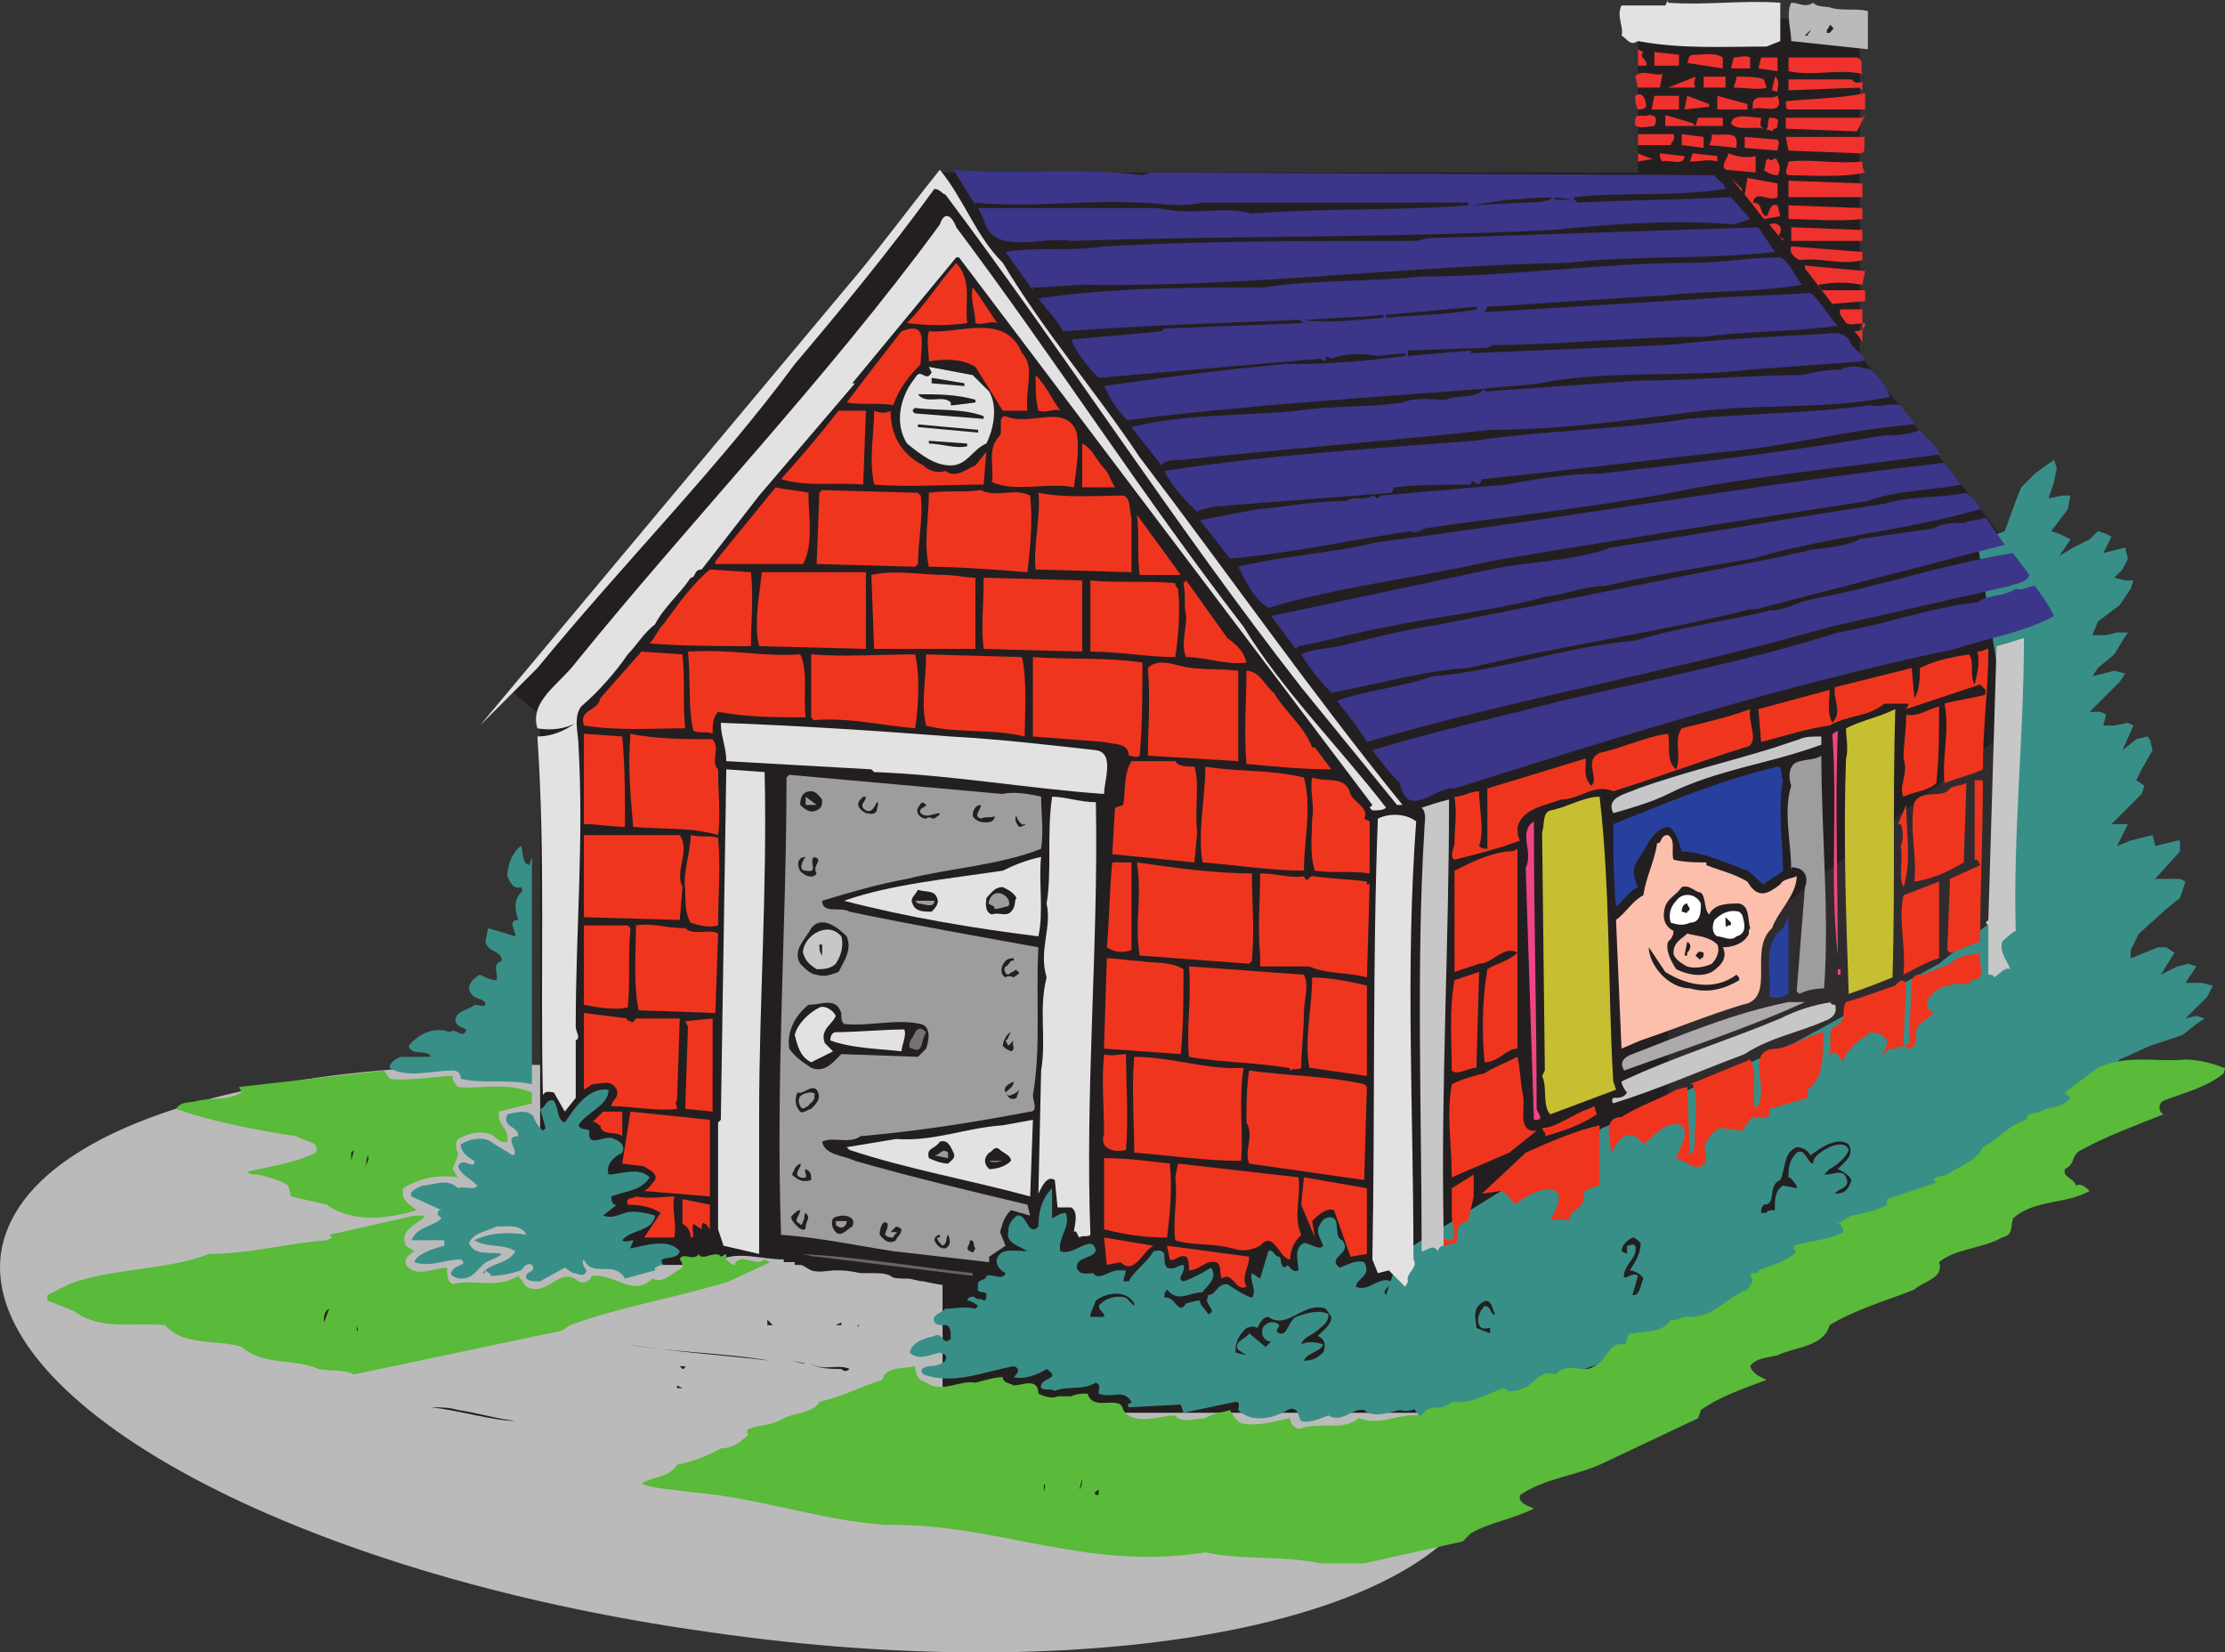 <svg xmlns="http://www.w3.org/2000/svg" width="609.561" height="452.644"><rect width="100%" height="100%" fill="#333333" stroke="none"/><path fill="#bbbaba" fill-rule="evenodd" d="M193.727 447c112.5 16.5 208.5-4.5 214.5-45.75S327.977 313.5 215.477 297c-113.25-15.75-209.25 4.5-215.25 46.5-5.25 41.25 81 87.75 193.5 103.5"/><path fill="#231f20" fill-rule="evenodd" d="M150.977 283.5c0 8.25 0 21.75 1.5 24.75 0 .75.75 3 1.5 4.5.75.75.75 1.5.75 2.25l6.75 5.25c.75.75.75 1.5 1.5 1.5v.75l4.5 2.25c.75.75 1.5 1.5 2.25 1.5v10.5h-1.5v9.75h20.25c1.5-.75 2.25-.75 5.25-.75 1.5 0 2.25 0 3.75-.75 5.25-2.25 11.25 0 17.25 0v.75h3v.75h1.5c.75 0 1.5.75 3 1.5 2.25.75 4.5 0 6.75 0s3 0 6.75.75h2.25c3 0 4.5 0 6 .75.75.75 2.25.75 4.5.75 1.5 0 3 .75 4.5.75 9.75 2.25 24 3 34.5 1.5 16.5-3 21-25.5 11.25-63.75-3-13.5-9-17.25-24.75-17.25-21 0-42-1.5-63 0-11.25.75-24-1.5-34.5 3-1.5.75-4.5 0-6 .75-2.25 0-3.75 1.5-5.25 3-1.5.75-2.25.75-4.5 2.25-1.5.75-4.5 2.25-6 2.25-3 0-4.5.75-4.5 2.25l.75-1.5"/><path fill="#302c2d" fill-rule="evenodd" d="M378.227 191.25h183.75v132h-183.75v-132"/><path fill="#231f20" fill-rule="evenodd" d="M147.977 195h255.75v142.5h-255.75V195"/><path fill="#231f20" fill-rule="evenodd" d="m257.477 48 167.25 140.25-117.75 141L139.727 189l117.75-141"/><path fill="#231f20" fill-rule="evenodd" d="M258.227 47.25h198.75V387h-198.75V47.25"/><path fill="#231f20" fill-rule="evenodd" d="M346.727 150.75 473.477 51l101.25 129.75-126.75 99-101.25-129"/><path fill="#231f20" fill-rule="evenodd" d="M448.727 5.25h60.75V126h-60.75V5.25"/><path fill="#388f88" fill-rule="evenodd" d="m552.977 294.75-2.25-46.5 30.75-7.5h15.75l1.5.75-1.5 4.5-3.75 3-7.5 6.75-2.25 4.5v2.25l7.5-3h2.25l2.25 1.5-3.75 6 4.5-2.25 3-.75 2.25.75-3 4.5h4.5l3 .75-1.5 3-6 6 3-.75 2.25.75-2.25 1.5-3.75 3-9 3-8.25 3.75-20.25 19.5-43.5 29.25-69.75 31.5-57 19.5-15-21.75 8.25-24.75 55.5-34.5 52.5-23.25 39.75-21.75 19.5-15.75 2.25 46.5"/><path fill="#388f88" fill-rule="evenodd" d="m549.977 207 11.25-28.5 12-4.5h3.75l3-.75h3l-1.5 2.25-2.25 3.75-4.5 3.75-1.5 2.25 6-1.5 3 .75-1.5 2.25-8.25 8.25h3l1.5.75-.75 3h3l3.75-.75 1.5.75-3 6.75 3.75-3 3-.75.75.75.75 3-3 5.25-1.5 3 2.25 1.5-.75 2.25-8.25 8.25h4.5l-3 6 3.75-1.5 6-1.5.75 3 6-1.5h.75v3l-7.5 8.25-27.75 4.5-15 5.25 3-44.25"/><path fill="#388f88" fill-rule="evenodd" d="m549.227 145.5 3-8.25 1.5-3.75 3.75-3.75 3-2.25 2.25-1.5.75 2.25-.75 3.75-1.5 4.5 3.75-.75h2.25l-.75 3.75-4.5 6 2.25.75 3 1.5-3 4.5 3.75-2.25 4.5-2.25 2.25-2.25 2.25.75 1.5.75-2.25 4.5 6-1.5.75 3-1.5 3-2.25 2.25 3 .75h2.25l-.75 2.25-3 4.5-6 4.5-1.5 3.75-15 33-9-11.25-7.5-47.25 7.5-3"/><path fill="#e3e2e2" fill-rule="evenodd" d="M456.977.75c10.5.75 20.25-.75 30.75 0v10.5l-3.75 1.5c-11.25 0-23.25.75-35.25-1.5-2.25 1.5-3-.75-4.5-1.5.75-2.25-1.5-5.25 0-8.25h12l.75-1.5v.75"/><path fill="#bbbaba" fill-rule="evenodd" d="M496.727.75c1.5 1.5 3.75.75 5.25 1.5 3.75.75 6 0 9.75.75v10.5l-21-2.25c0-3-1.5-7.5 0-10.5 2.25 0 3.75 1.5 6 0"/><path fill="#231f20" fill-rule="evenodd" d="M501.977 7.5c.75 0 0 .75-.75 1.5h-.75v-.75c.75-.75.75-2.25 1.5-.75m-6 .75c0 .75-.75.75-.75 1.5h-.75l1.5-1.5"/><path fill="#ef322e" fill-rule="evenodd" d="M450.227 14.25c-1.5 1.5 1.5 2.25.75 3.75h-2.25v-4.5l1.5.75m9.75.75v3h-6.75v-3.75l6.75.75m12 .75v3l-9.75-1.5c.75-1.5 0-2.25 2.25-2.25s5.25-.75 7.5.75m36.75 0c2.25.75.75 3 1.5 4.5-6.75-1.5-13.5.75-20.25-.75v-3.75h18.75m-29.25 0v3h-5.25l.75-3c1.5 0 3-.75 4.5 0m7.5 3.75-5.25-.75.75-3h4.5v3.75m-32.25 4.5h-6l-.75-3c1.5-2.25 5.25 0 7.5-.75l-.75 3.75m9.75-3c0 .75-.75 1.5 0 3h-7.5l7.5-3m8.25 3h-6v-3h6v3m11.25 0c-2.25.75-6 0-9 0 0 0 .75-2.25.75-3 2.25 0 6 0 7.5.75l.75 2.25m3 .75c0 .75-.75 0-1.5 0 0-.75.75-3 .75-3.75 1.5.75.75 3 .75 3.75m20.25-3c1.5 1.5 1.5.75 3 .75v2.25l-.75-.75-19.5.75v-3h17.25m3.75 8.25h-21c-.75 0-.75-1.5-.75-2.25 6.75-.75 15-.75 21.75-2.25V30m-60-.75c-.75.75-1.5.75-2.25.75-.75-1.5-.75-2.25-.75-3.75 2.25-1.5 3 1.5 3 3m9 .75h-7.5l.75-3.75h6.75V30m8.25-1.5v.75l-6.75.75.75-3.75 6 2.25m10.5 0V30h-8.25v-3.75l8.25 2.25m1.5 1.5c-.75-5.25 3.75-2.25 6.75-3.75 2.25 6-5.25 2.25-6.75 3.75m28.5 6-19.5-.75v-3h21l.75-.75-2.25 4.5m-55.5-1.5c-1.5 0-6 1.5-5.25-1.5 0-2.25 2.25-.75 3.75-1.5 2.25 0 2.25 1.5 1.5 3m10.5-.75.75.75.75-2.25h6.75v2.25h-15.75v-3l7.5 2.25m18.75-1.5c0 1.5-.75 2.25.75 3-3-.75-7.5.75-9-1.5.75-3 5.25-1.5 8.25-1.5m4.5 1.5c0 2.25-.75.75-1.5 2.25-.75-.75-1.5 0-1.5-.75.75-.75 0-1.5.75-3 .75 0 3 0 2.25 1.5m-11.25 6v.75l-7.5-.75c.75-1.5.75-2.25.75-3 2.25.75 7.5-1.5 6.75 3m35.25-2.25c-.75 1.5.75 4.5-1.5 4.5l-19.5-.75-.75-3.75h21.75m-52.5-.75c.75 1.5-.75 2.25-.75 3h-9v-3h9.75m8.25 3.75-6-.75v-3l6 .75v3m20.25-2.25c.75.75 0 2.25 0 3l-9-.75v-3l9 .75m-34.5 5.25h.75l-4.5.75V42l3.75 1.5m9-.75c0 3-4.5.75-6 1.5-.75-.75-.75-1.5-.75-2.25l6.75.75m9 1.5c-2.25-.75-4.5 0-7.5 0l.75-2.25 6.75.75v1.5m10.5-1.5v4.5l-8.25-.75c-1.5-1.5.75-3 .75-4.5 2.25.75 4.5 1.5 7.5.75m6 1.5c.75.75.75 3 0 3.75-1.5 0-3-.75-3.75-1.5.75-.75 0-3 1.5-3 .75 1.5 1.5-1.5 2.25.75m23.25 0c0 .75 0 2.25.75 3-6.75 1.5-14.25.75-21 .75-1.5-.75 0-2.25 0-3.75 6.75-.75 12.75.75 20.25 0"/><path fill="#3b3689" fill-rule="evenodd" d="m312.977 48 2.25-.75 154.5.75c.75 1.5 3 2.25 3 3.75-14.25 2.25-28.5.75-41.25 2.25-.75.75 0 .75.75 1.5 15-.75 28.5-.75 42-1.5l5.25 6-4.5 1.5c-15.75-1.5-35.25 0-49.5 1.5-45.75 2.25-87.75 1.5-132 3-7.5-1.5-21.75 4.5-24-6l-1.5-3h49.5c9 2.25 17.25-.75 25.5 1.5 18-1.5 41.25-.75 59.25-2.25v-.75h-72.75c-6.75 1.5-12 0-18 0-13.5-.75-30.75 1.5-44.25 0v.75l-6-9.75c16.5 1.5 34.5-.75 51.75 1.5"/><path fill="#e3e2e2" fill-rule="evenodd" d="M274.727 72c11.25 18.75 25.5 35.25 37.5 53.25 24 31.5 46.5 63.75 72 95.25h-1.5l-26.25-32.25c-34.5-44.25-63.75-90-97.5-135-.75 0-1.5-1.5-3-1.5-12 16.5-25.5 33-38.25 48-21 28.5-46.5 54-70.5 83.25l-15.75 15.75 99.75-119.25c9-10.5 17.25-21.75 26.25-33 6.75 8.25 9.75 18 17.25 25.5"/><path fill="#ef322e" fill-rule="evenodd" d="M477.227 51.75v.75l-3-3.75zm9.75 2.25c-2.25 1.5-6-2.25-6.75 1.5 3 0 1.5 3 3.75 3.75.75-.75.75-3.75 3-3l.75 3-4.5.75-5.25-6.75.75-4.5 8.25 1.5V54m23.25 0h-20.25v-4.5l20.25.75V54"/><path fill="#231f20" fill-rule="evenodd" d="m426.227 54.75-.75-.75c-1.5 1.5-5.25 1.5-8.25 1.5l-14.25.75 9.75-1.5c4.5 0 12-1.5 18 0h-4.5"/><path fill="#ef322e" fill-rule="evenodd" d="M510.227 57v3c-6.75.75-15 0-20.25 0v-3.75l20.25.75"/><path fill="#e3e2e2" fill-rule="evenodd" d="M261.977 62.25c27 36 51 73.5 78.75 109.5 10.5 17.25 26.25 33 39 49.5-.75.75-2.25.75-3.75.75l-.75-.75.75-.75-113.25-150h-.75l-28.5 34.5h.75l-26.25 30.75-15.75 20.25c-2.25 0-1.5 2.25-3 2.25-3 4.5-7.5 8.25-9.75 12.75-3 2.25-5.25 6-7.5 8.25-3 4.5-8.25 10.5-12.75 14.25-2.25 3-.75 7.5-.75 10.5 1.5 27-.75 50.25-.75 77.25 0 1.5 1.5 3 0 3.75v15.75l-3 3.75-3-5.25c-.75 0-2.25-.75-3 .75-.75-34.5.75-64.5-1.5-98.25 3.75 0 7.5-1.5 10.5-3.75-2.25 1.5-6.75 2.25-10.5 1.5-2.25-7.5 6-12 10.5-18 32.25-39.75 69-78 99.75-120 1.5-4.5 3.75-1.5 4.5.75"/><path fill="#ef322e" fill-rule="evenodd" d="M487.727 63.75s-.75.75 0 1.5h.75V66l-3.75-4.5c1.5-.75 3.75 0 3 2.25"/><path fill="#3b3689" fill-rule="evenodd" d="M486.227 69c-19.5 2.25-36.75.75-57 3-43.5.75-88.5 6.75-132 6-3.75 0-9.75.75-14.25.75v.75l-7.5-10.5c9-1.5 17.25 0 27-1.5 26.25-1.5 54.75-1.5 85.5-1.5l3-.75 90.75-3 4.5 6.75"/><path fill="#ef322e" fill-rule="evenodd" d="M510.227 63v3h-19.5v-3.75l19.5.75m0 6v2.25c-6 1.5-10.5-.75-17.25 0-1.5-.75-3-2.25-2.25-3.75l19.5 1.5"/><path fill="#3b3689" fill-rule="evenodd" d="M493.727 78c-13.5 2.25-25.5 1.5-38.25 3-16.5.75-33 2.25-48 3l-.75 1.5 61.5-3.75c8.25-.75 18-.75 27.75-1.5 3 2.25 4.5 6 7.5 9-10.5 1.5-25.5 1.5-36.75 3-20.25 0-39 2.25-57.75 2.25l-1.5.75-21.75.75v1.5l17.25-1.5v.75l54-2.25c13.5-1.5 27-2.25 42-3 2.25 0 6.75-1.5 8.25 3l3.75 3.75-.75.75-30.75 2.25c-18 2.25-39 0-57.75 3.75-4.5.75-10.5.75-15 1.5v.75l42.75-3c13.5 0 30.75-1.5 44.25-1.5 3-.75 6.75-1.5 10.5-1.5 3-1.5 5.25-.75 8.25 0 2.25 2.25 4.5 4.5 5.25 7.5-18.75 3.75-36.75 1.5-57 4.5-18 2.25-34.5 4.5-52.5 4.5-27 3-57 5.25-84.75 8.25-1.5 0-4.5 0-5.25 1.5-3-3.75-5.25-6.75-8.25-10.5 15-3.75 30.75-3 45.75-4.5 9.75-1.5 18.75-.75 28.5-2.25 3.75-1.5 7.5-.75 12-.75 3-1.5 7.5 0 10.5-3-30 2.25-64.5 4.5-95.25 8.25-1.5 0-2.25.75-3 0-3-3-4.5-6-6-9 15.75-2.25 32.25-4.5 49.5-6 12 0 21.75-.75 33-2.25v-.75l-7.5.75c-4.5-.75-9-.75-12.75.75-.75 0-1.5-1.5-1.5 0V99l-1.5-.75-60.75 5.25c-3-3-6-6.75-7.5-10.5 8.25-.75 17.25-1.5 24.75-2.25l.75-.75 38.25-1.5c-1.5-1.5-2.25-.75-4.5-.75-19.5.75-40.5 1.5-61.5 3-1.5-3-4.5-6-6.75-9 20.25-3 41.25-3 61.5-3 15-2.25 29.25-1.5 43.5-3 24 0 49.5-3.75 73.5-3.75 9.75 0 15.75-1.5 24.75-1.5 3 1.5 3.75 5.25 6 7.5"/><path fill="#f0351f" fill-rule="evenodd" d="M264.977 88.5c-5.25.75-10.5.75-16.5 0 5.25-5.25 8.25-10.5 13.5-16.5 4.5 5.25 2.25 10.5 3 16.5"/><path fill="#ef322e" fill-rule="evenodd" d="M510.227 78c-4.5-.75-7.5-.75-12 0 0 .75.75.75.75 1.5h12v3l-9 .75-7.5-9.75v-.75l16.5 1.5-.75 3.75"/><path fill="#f0351f" fill-rule="evenodd" d="M273.227 88.5c-2.25-.75-3.75.75-6 0 0-3-1.5-6.75-.75-9.75 3 3.75 4.5 6.75 6.75 9.75"/><path fill="#231f20" fill-rule="evenodd" d="M404.477 84.75c-7.5 1.5-16.5 1.5-24.75 2.25v-.75l24.75-2.25c0 .75.75.75 0 .75"/><path fill="#ef322e" fill-rule="evenodd" d="M510.227 93.75c-.75-1.5-1.5-2.25-2.25-3 .75 0 3 0 3-2.25-1.5 0-3.75.75-5.25 0-.75-1.5-2.25-2.25-1.5-3.75h6v9"/><path fill="#231f20" fill-rule="evenodd" d="M378.977 87c-7.5.75-15 1.5-21.75.75 6.75-.75 15-.75 21.75-1.5V87"/><path fill="#f0351f" fill-rule="evenodd" d="M279.977 96.75c3.75 3.75.75 9.75 1.5 15.75h-6.75l-7.5-12c-3.75-2.25-8.25-2.25-12.75-1.5 0-3-.75-5.25 0-8.25 8.25.75 21-5.25 25.5 6m-27.75 3c-3 3-6 6.75-7.5 11.25-3.75-.75-9 0-12.75-.75 4.5-6 9.75-12.75 15-19.5 7.5-3 5.25 3.75 5.25 9"/><path fill="#e3e2e2" fill-rule="evenodd" d="M270.977 107.25c2.25 3.75 1.5 9.75-.75 14.25-3.75 1.5-5.25 6-9.75 6s-8.25-3-12-6c-3.75-6-1.5-13.5 2.25-18 1.5-3 3 1.5 4.5-1.5l-.75-1.5 12 2.25 4.5 4.5"/><path fill="#f0351f" fill-rule="evenodd" d="M290.477 112.5c-1.5-.75-3.75.75-6 0-.75-3-.75-6-.75-9.75 3 3 4.5 6.75 6.75 9.75"/><path fill="#231f20" fill-rule="evenodd" d="M264.227 105v.75l-9-.75v-1.5l9 1.5m3 4.5v.75l-6 .75h-.75v-.75c-2.25-2.25-6.75.75-9-2.25 5.25 0 10.5 0 15.75 1.5"/><path fill="#3b3689" fill-rule="evenodd" d="M524.477 116.25c-18.75 1.5-34.5 6-51.75 7.5-21 2.25-44.25 5.25-66.75 7.5l-.75 1.5-1.5-.75s-.75-.75-.75.75c-5.25 0-15 0-21 .75l-.75 1.5-48.75 3.75c-2.25.75-3.75.75-4.5 1.5-3.75-3.75-6.75-6.75-9-11.25 29.25-4.5 56.25-6 84.75-8.25 20.25-3 39.75-3 58.5-6 17.25-1.5 33-1.5 50.25-3.75 2.25.75 5.25-.75 8.25 0 .75 1.5 3 3.75 3.75 5.25"/><path fill="#231f20" fill-rule="evenodd" d="M269.477 114v.75l-18.75-1.5s-1.5-.75 0-1.5c5.25.75 12.75 0 18.75 2.25"/><path fill="#f0351f" fill-rule="evenodd" d="M236.477 132.75c-7.5-.75-15 .75-22.5-1.5 6-6.75 10.5-12 15.75-18.75h7.5l-.75 20.25m7.5-20.25c0 6.75 3 12 9 15 1.5 1.5 3.75 2.25 6 1.5 3 2.25 6-.75 8.25-1.5l3-3.75-.75 9c-9 0-21 .75-30 0-1.5-7.5 0-13.5 0-20.25 1.5.75 3.75.75 4.5 0m51 6c.75 4.5 0 9-.75 15-6.75-1.5-16.5 1.5-22.5-1.5.75-4.5-1.5-9 2.25-12.75.75-1.5-.75-5.25 1.5-5.25 6.75 3 16.5-3.75 19.5 4.5"/><path fill="#231f20" fill-rule="evenodd" d="M267.977 117.75v.75l-16.5-1.5v-.75l16.5 1.5"/><path fill="#3b3689" fill-rule="evenodd" d="M531.227 124.5c-21.75 3-44.25 5.25-66 9-25.5 5.25-49.5 7.5-75 11.25-.75.75-3 1.5-3.75.75-15.75 2.25-32.25 6-49.5 7.5l-8.25-10.5 15.75-3c9-.75 15-2.25 24-2.25 3-1.5 5.25 0 7.5-1.5.75 0 .75.75 1.5.75l.75-.75 34.5-3c7.5-1.5 17.25-3 25.5-3 26.25-3 51.75-6 78-10.5 2.25 0 6.75 0 9.75-1.5 1.5 2.25 4.5 3.75 5.25 6.75"/><path fill="#231f20" fill-rule="evenodd" d="M264.977 121.5v.75c-3 .75-7.5-.75-10.5-.75v-.75l10.5.75"/><path fill="#f0351f" fill-rule="evenodd" d="M302.477 128.25c1.5 1.5 1.5 3 3 5.25h-9v-12c3 1.5 3.75 4.5 6 6.75"/><path fill="#3b3689" fill-rule="evenodd" d="M537.227 132.75c-6.75 1.5-18 1.5-25.5 4.5-34.5 5.25-68.25 10.5-103.5 16.5-19.5 4.5-40.5 6.75-60.75 12.75-3.75-2.25-6-6.75-8.25-11.25 12-3 26.25-3.75 38.25-6.75 52.5-6.75 102.75-15.75 155.25-21.75l4.5 6"/><path fill="#f0351f" fill-rule="evenodd" d="M221.477 135c0 6 1.5 14.25-1.5 19.5h-24v-.75l16.5-20.25c3 .75 6 .75 9 1.5m30.75.75c.75 6-.75 12.75-.75 18.75l-.75.75-27-.75.75-19.5.75-.75 26.25.75.75.75m30 0c.75 6.75 0 14.25-.75 21-9-.75-19.5-1.5-27-1.5-1.5-6.75 0-13.5 0-20.25 5.25-.75 9 0 14.25-.75 4.5 2.25 9-.75 13.5 1.5"/><path fill="#3b3689" fill-rule="evenodd" d="M542.477 139.5c-21 6-42 7.5-62.25 13.5-12.75 2.25-27.75 4.5-40.5 7.5-5.25 0-10.5 2.25-16.5 3-13.5 3.75-29.25 5.25-43.5 8.25-8.25 1.5-15.75 3.75-24 5.25l-.75.75-6.75-9 60-12.75c10.5-2.25 23.25-2.25 33-6 24.75-3.75 50.25-8.25 75-12 7.5-2.25 15-1.5 22.5-3 1.5 1.5 3 2.25 3.75 4.5"/><path fill="#f0351f" fill-rule="evenodd" d="M307.727 135.75c2.25.75 1.5 3.75 2.25 6v15l-26.25-.75c-.75-6 1.5-15 .75-21 7.5 1.5 16.5.75 23.25.75m4.5 21.75c-.75-5.25 0-10.5-.75-16.5l12 16.5h-11.25"/><path fill="#3b3689" fill-rule="evenodd" d="m549.227 149.25-66.75 17.25c-.75.75-3 0-4.5.75-24 6-51 9.75-75.75 15.75-12.75.75-24.75 4.5-37.5 6.75-3-3-6-6.75-8.25-10.5 3-1.5 6.75-1.5 10.5-2.25 9-2.25 18-4.5 27.75-6 30.75-6 63.75-12.75 94.5-18.75 1.5-.75 4.5-.75 6-1.5 4.5-.75 9.75-.75 14.25-3h-.75l21-3c2.25-1.5 6-1.5 8.25-1.5 1.5-.75 4.5-.75 6-1.5l5.25 7.5"/><path fill="#3b3689" fill-rule="evenodd" d="M555.977 157.5c-.75 2.25-3.75 2.25-5.25 3l-49.5 11.25c-42 12-85.5 19.5-126.75 31.5-2.25-3.75-5.25-7.5-8.25-11.25 8.25-3 18-3.75 26.25-6.75 18.75-1.5 36.75-8.25 55.5-9.75 12-3.75 24.75-5.25 36.75-8.25 4.5 0 7.5-2.25 11.25-3 19.5-3.75 36.75-9.75 55.5-12.75l4.5 6"/><path fill="#f0351f" fill-rule="evenodd" d="M205.727 156.75c.75 6.75 0 14.25 0 20.25-8.25 0-18.75 0-27.75-.75 1.5-1.5 2.25-3.75 3.75-5.25 4.5-6 7.5-10.5 12.75-15l11.25.75m31.5 0v21l-29.25-.75c-1.5-6 0-13.5.75-20.25h28.5m30 1.5v19.5h-27.75l-.75-20.25c6-1.5 14.25 0 20.25 0 2.25 0 6 .75 8.25.75m29.25.75v19.5l-27-.75c-.75-6 0-12 0-18.75v-.75l27 .75m25.5.75c0 .75 0 .75.75 1.5.75 6.75 0 13.5-.75 18.75-7.5 0-15-1.5-23.25-1.5V159c6.75.75 15.75 0 23.25.75m14.25 15c3 2.25 4.5 3.75 5.25 6.75-5.25.75-11.25-1.5-16.5-1.5-1.5-3 0-7.5 0-11.25-.75-3 0-5.25-.75-9l.75-.75 11.25 15.75"/><path fill="#3b3689" fill-rule="evenodd" d="M562.727 168.75c-8.25 4.5-18 6-27 9-46.5 9.75-92.25 24-137.25 38.25-5.25-.75-12.75 9-15-1.5-3-3-5.25-6-7.5-9 17.25-5.25 34.5-9 51.75-13.5 25.5-6 52.5-11.25 75.75-18.75 13.5-2.25 24.75-6.75 38.25-8.25 3-2.25 7.5-1.5 10.5-3.75 1.5.75 3.75-.75 5.25-.75 2.25 3 3.75 5.25 5.25 8.25"/><path fill="#c8c7c8" fill-rule="evenodd" d="M552.227 255c-1.5.75-3 2.25-3.75 3-.75 3 1.5 5.25 2.25 7.5-1.5-.75-3 1.5-4.5 2.25 0-.75-.75-.75-1.5-.75v-13.5l-.75-.75.75-.75 2.25-75c3-.75 5.25-1.5 7.5-2.25 0 27-3 53.25-2.25 80.25"/><path fill="#f0351f" fill-rule="evenodd" d="M544.727 177.75c0 11.25-1.5 21-1.5 33-3 1.5-6.75 2.25-10.5 3.75-.75-7.5 1.5-14.25 0-21.75 2.25-.75 7.5-1.5 10.5-2.25.75 0 .75-.75.75-1.5l-1.5-1.5-20.25 6.75.75-1.5h-6.75c-4.5 3.75-9.75 3-15 6-6 .75-12.75 3-18.75 4.5l-.75-9 19.5-5.25c0 3.75-.75 6 .75 9 3-3 0-6.75.75-9.75l21-5.25.75 8.25c1.5-2.25 1.5-6 1.5-8.25 4.5-2.25 9-3 13.5-3.75 1.5 2.25 0 6 1.5 8.25.75-3 1.5-6 .75-9 1.5 0 2.25-.75 3-.75m-357.75 1.5c.75 7.5 0 13.5.75 20.25-9 0-18 .75-27.75-.75-1.5-4.5 3.75-3.75 4.5-7.5l11.25-12.75 11.25.75m32.25 0c2.25 4.5.75 12 1.5 17.25-8.25 0-15.75 0-24-1.5-1.5 1.5-1.5 3.75-1.5 6-1.5-.75-3 0-5.25-.75-1.5-6-.75-15-1.5-21.75 12.75-.75 20.25 1.5 30.75.75m31.5 0c1.5 6.75.75 15 0 20.25-9-.75-18-3-27.75-2.25l-.75-.75v-17.25c9 .75 19.5 0 28.5 0m29.25.75c1.5 6.75.75 15.75.75 21.75-9-2.25-18.75-.75-27-3-1.5-6 0-12.75 0-19.5l26.25.75m33 1.5c0 8.25 0 17.25-.75 25.5-.75.75-2.25 0-3 0 0-3.75-4.5-3-6.75-3.75l-19.5-1.5V180c9.75.75 20.25 0 30 1.5m26.25 2.25v24.75l-24.75-1.5c0-6.75.75-15 0-24 2.25-2.25 5.25-1.5 8.25-.75 5.25 1.5 10.5.75 16.5 1.5m9.75 6c3 5.25 8.25 9 10.5 15h.75l4.5 6c-7.5 0-15.75-.75-23.25-1.5-.75-8.25 0-18 0-25.5 3.75 0 5.25 4.5 7.5 6"/><path fill="#f0351f" fill-rule="evenodd" d="M530.477 214.5c-2.25 2.25-6 2.25-9 3.75-1.5-3 1.5-6 0-10.5 0-3.75.75-7.5.75-12 3 .75 6-1.5 9-2.25 0 7.5 0 14.25-.75 21m-52.5-9.75c-12 3.75-24 8.25-36 12-5.25-2.25-9 2.25-14.25 2.25-3.75 1.5-10.5 2.25-12 7.5 0 .75 0 3 .75 3.75-6 2.25-12 3.75-18 5.25-1.5-.75 0-3.75 0-4.5 0-4.5.75-7.5 0-12.75 2.25 0 4.5-1.5 6.75-1.5 0 5.25 1.5 10.5 0 15 .75.75 1.5.75 2.25.75V216l27-8.25c0 3-.75 5.25 1.5 7.5 2.25-2.25-2.25-6.75 2.25-9 6.75-1.5 12.75-4.5 18.75-5.25.75 3-.75 7.5 2.25 9.75 1.5-3.75-.75-8.25 1.5-11.25 6-1.5 12.75-3 18.75-5.25-.75 3.75 3 9.75-1.5 10.5"/><path fill="#c7bf32" fill-rule="evenodd" d="M518.477 267.75c-3.75 1.5-7.5 3-12 4.5-.75-21.75-1.5-42.75-.75-64.5.75-2.25 0-6 0-8.25 4.5-2.25 9-3 13.5-5.25-.75 24.75 0 48-.75 73.5"/><path fill="#e3e2e2" fill-rule="evenodd" d="M260.477 201.75c13.5.75 26.25 2.25 39.75 3.75 5.25.75 2.25 8.25 2.25 12-21-1.5-42-5.25-63-6l-.75-.75-39.75-2.25c0-3.75-1.5-6.75-1.5-10.5 21 .75 43.5 2.25 63 3.75"/><path fill="#f14485" fill-rule="evenodd" d="M503.477 200.25c-.75 20.25 0 41.25 0 61.5-2.25-21 0-39.75-1.5-60.75.75 0 .75-.75 1.5-.75"/><path fill="#f0351f" fill-rule="evenodd" d="M170.477 201.75c.75 8.25.75 16.5.75 24.75-3.75 0-7.5-.75-11.25-.75V201l10.5.75m24.75.75c2.25 3-.75 6 1.5 8.25 0 6 .75 12.75 0 18-7.5-2.25-15.75-1.5-23.25-2.25-.75-8.25-1.5-16.5-.75-25.5 6.75 1.5 15.75 1.5 22.5 1.5"/><path fill="#c8c7c8" fill-rule="evenodd" d="M498.977 204c-14.25 5.25-28.5 6.75-42 13.5-4.5 2.25-9.75 3.75-15 5.25-2.25-4.5 3.75-5.25 6.75-6.75 12.75-4.5 25.5-7.5 37.5-11.25l6.75-2.25c1.5-.75 3.75-.75 6-.75V204"/><path fill="#9e9d9d" fill-rule="evenodd" d="M498.977 207c0 21 2.25 43.5.75 63.75-3 0-5.25.75-6.75 1.5l-.75-.75 2.25-28.5c.75-1.5.75-4.5-2.25-5.25-.75 0-1.5-.75-1.5.75 0-7.5-2.25-16.5 0-23.25-.75-2.25-.75-4.5.75-6 2.25-1.5 5.25-.75 7.5-2.25"/><path fill="#f0351f" fill-rule="evenodd" d="M321.977 208.5c.75 1.5 3 1.5 5.25 1.5 1.5 5.25 0 11.25.75 18l-.75 8.25-22.5-2.25.75-12.75 2.25-.75c.75-4.5 0-8.25 2.25-12h12m35.25 4.5c2.25 8.25 0 17.25 0 25.5-9 0-18-1.5-27.75-2.25-1.5-7.5.75-18 .75-26.25 9 1.5 18 .75 27 3"/><path fill="#28409d" fill-rule="evenodd" d="M488.477 213.75c-1.5 8.25 0 17.25 0 24.75-1.5 1.5-3.75 2.25-5.25 3.75-1.5-.75-3-3-4.5-3.75-6-2.25-12.75-5.25-18-5.25-.75-2.25-1.5-6-3.75-6.75-4.5.75-6 6-8.25 9-1.5 2.25-1.5 4.5 0 7.5-3 1.5-3.75 3.75-6 5.25-.75-7.5-.75-15.75-.75-22.5 15-6 29.25-12 45-15.75 1.5 0 .75 2.25 1.5 3.75"/><path fill="#e3e2e2" fill-rule="evenodd" d="M209.477 211.5c.75 32.25-1.5 63-1.5 93.75v38.25l-9.75-2.25-1.5-4.5V307.5l.75-.75 1.5-96 10.5.75"/><path fill="#9e9d9d" fill-rule="evenodd" d="M274.727 217.5c3-.75 7.5 0 10.5.75 0 5.25.75 9 0 14.25-11.25 4.5-24.75 5.25-36.75 8.25-8.25 1.5-15.75 3.75-23.25 6 0 3.75 5.25 1.5 7.5 3 18 3.75 35.25 6.75 51.75 9.75-.75 13.5.75 27.75-1.5 40.5 0 1.5 1.5 4.5-.75 4.5-15.75 3-30 5.25-46.5 6.75-3 2.25-7.5 0-10.5 1.5.75 3.75 6 3.75 9 5.25 15.75 4.5 31.5 8.25 47.25 12l.75 3-5.25-1.5c-2.25 2.25-2.25 3.75-3 6l1.5 3.75-4.5 3v1.5l-26.25-3c-9.75-1.5-20.25-3.75-30.75-4.5-1.5-43.5 1.5-84.75 1.5-125.25l.75-.75 58.5 5.25"/><path fill="#f0351f" fill-rule="evenodd" d="M369.977 217.5c.75 2.25 5.25 3.75 3.75 6.75l1.5.75v14.25c-5.25-.75-9.75 0-15-.75-1.5-4.5-.75-9.75-.75-14.25.75-3.75-.75-7.5 0-11.25 4.5 1.5 9-.75 10.5 4.5m173.25-3.75c0 14.25-.75 30.75-.75 44.25-3 .75-5.25 2.25-8.25 3l-.75-.75.75-19.5 8.25-3.75-.75-1.5h-.75v-21.75h2.25"/><path fill="#f0351f" fill-rule="evenodd" d="M537.977 236.25c-3.75 2.25-8.25 4.5-13.5 5.25.75-7.5-1.5-14.25 0-21.75 2.25-3.75 7.5-.75 9.75-3.75.75-.75 3-.75 4.5-1.5l-.75 21.75"/><path fill="#231f20" fill-rule="evenodd" d="M225.227 219c0 1.5 0 2.25-1.5 3s-3 0-4.5-1.5c0-2.25.75-3.75 3-3.75 1.5 0 2.25 1.5 3 2.25m12-.75c0 1.5-2.25 2.25 0 3.75 1.5.75 2.25-.75 3-2.25.75 0 0 1.5 0 2.25-.75 1.5-2.25.75-3 .75-1.5-.75-3-2.25-1.5-3.75l.75-.75h.75"/><path fill="#9e9d9d" fill-rule="evenodd" d="M223.727 220.5h-3v-2.25zm0 0"/><path fill="#e3e2e2" fill-rule="evenodd" d="M300.227 219.75c.75 39-3 78.75-1.5 118.5-.75.75-2.25 0-3 .75-.75-.75-.75-2.25-1.5-1.5 0-1.5 1.5-5.25-.75-6.75h-3.75l-.75-7.5c-2.25-1.5-3.75 2.25-4.5 3.75h.75-.75l.75-33.75c1.5-9-.75-16.5 1.5-25.5-2.25-7.5 1.5-13.5 0-20.25 1.5-9 0-18.75 1.5-29.25 3.75 0 7.5 1.5 12 1.5"/><path fill="#c7bf32" fill-rule="evenodd" d="M438.227 218.25c3 25.5 2.25 54 3.75 78l.75 2.25-18 6.75c-2.25-2.25-.75-7.5-2.25-10.5l.75-1.5-.75-65.25c.75-2.25 0-5.25 2.25-6 4.5-.75 9-3.75 13.5-3.75"/><path fill="#f0351f" fill-rule="evenodd" d="M395.477 339c.75.75.75.75 2.25.75 1.5-1.5 0-4.5 0-6.75v-7.5l6-3.75v6l-1.5 6.75c-2.25 0-3 2.25-3 3.75.75 3-1.5 2.25-3.75 3V339"/><path fill="#c8c7c8" fill-rule="evenodd" d="M395.477 341.25c-.75 0-1.5.75-1.5 1.5-1.5-2.25-3 0-4.5 0 0-36.75-1.5-79.5.75-115.5 0-2.25.75-4.5-.75-6 2.25-.75 4.5-1.5 7.5-2.25 0 39.75-2.25 78.75-1.5 117v5.25"/><path fill="#231f20" fill-rule="evenodd" d="M253.727 220.5c0 .75-2.25.75-1.5 2.25 1.5 1.5 3.75 0 5.25 0 0 .75-.75.75-1.5 1.5-.75 0-1.5-.75-2.25 0-1.5 0-3-1.5-2.25-3 .75-.75.75-2.25 2.25-.75m15 0c0 1.5-2.25 3 0 3.75 1.5-.75 3 0 3.75-.75 0 .75 0 .75-.75 1.5-2.25.75-4.5 0-5.25-1.5 0-1.5.75-3 2.25-3"/><path fill="#f0351f" fill-rule="evenodd" d="M521.477 243c-1.5-3 0-7.5-.75-11.25.75-1.5.75-4.5 0-6h-.75l2.25-5.25c0 7.5 1.5 15.75-.75 22.5"/><path fill="#e3e2e2" fill-rule="evenodd" d="M387.977 225c-3 40.5-.75 78-.75 120 1.5 2.25-2.25 3.75-1.5 6l-.75 1.5-4.5-4.5-3 .75-1.5-3.75c.75-40.5 0-81.75 1.5-120.75 3-1.5 7.5-1.5 10.5.75"/><path fill="#231f20" fill-rule="evenodd" d="M280.727 225.75c.75 0-.75.75-1.5.75-.75-.75-1.5-2.25-.75-3 0 .75 1.5 3 2.25 2.25"/><path fill="#f14485" fill-rule="evenodd" d="M420.227 225c0 28.5.75 51.75.75 78.75 0 .75 2.25 3 0 3h-.75l-2.25-69c2.25-4.5-2.25-9.75 2.25-12.75"/><path fill="#f0351f" fill-rule="evenodd" d="M186.227 228.75c3 4.5-1.5 9.75.75 14.25l-.75 9-26.25-.75v-22.5h26.25"/><path fill="#fbbfac" fill-rule="evenodd" d="M458.477 235.5c3 .75 6.75.75 9 .75v.75c3.75 1.5 7.5 2.25 11.25 4.5 3 5.25 6 3 9 .75.75-1.5 3-1.5 4.5-2.25 0 5.25-5.25 9.75-6.75 14.25-6.75 6 1.5 19.5-8.25 21-9.75 3-18.75 6.75-27.75 9.75l-5.25 2.25-1.5-35.25c3-2.25 4.5-5.25 7.5-6.75.75-5.25 3-9 3.75-14.25 1.5 0 .75-2.25 3-2.25 2.25 1.5.75 4.5 1.5 6.75"/><path fill="#f0351f" fill-rule="evenodd" d="M196.727 229.5c.75 7.5 0 15.75 0 24-2.25.75-5.25 0-7.5-.75-1.5-2.25-1.5-6-1.5-9-.75-4.5 1.5-10.5 1.5-15 3 .75 5.25 0 7.5.75"/><path fill="#388f88" fill-rule="evenodd" d="m144.977 237 .75-2.25V297c-6.75-1.5-13.5 0-19.5-1.5 0-1.5-.75-2.25-2.25-2.25-5.25 0-12.75 2.25-17.25-.75 0-1.5 1.5-2.25 3-3h8.25c-.75-2.25-5.25 0-6-3 3-3.75 7.5-5.25 11.25-3.75 1.5-1.5 3.75 2.25 4.5-.75-1.5-.75-2.25-.75-3-2.25 0-3 3.75-3 5.25-4.5 1.5 0 2.25.75 3 0 0-2.25-3.75-.75-4.5-4.5 0-1.5 1.5-3 3-3.75 1.5.75 3 1.5 4.5 1.5.75-1.5-1.5-4.5 1.5-5.25 0-3-3.75-2.25-4.5-5.25l.75-3.75 7.5 2.25c0-1.5-2.25-4.5.75-4.5-.75-2.25-1.5-5.25.75-7.5.75-.75 0-1.5 0-1.5-2.25.75-3-1.5-3.75-3 0-3 1.5-6.75 3.75-8.25.75 1.5 0 4.5 2.25 5.25"/><path fill="#f0351f" fill-rule="evenodd" d="M415.727 287.25c-3 0-5.25 3.75-9 3.75-.75-7.5-.75-16.5.75-25.5 2.25-1.5 6-2.25 8.25-4.5-3.75-2.25-6.75 3-10.5 3l-6.75 2.25V238.5c4.5-2.25 9-4.5 14.25-5.25.75 0 2.25 0 3-.75v54.75"/><path fill="#231f20" fill-rule="evenodd" d="M220.727 234.75c-.75.75-2.25 3.75 0 3.75 3.75.75.75-2.25 2.25-3.75 3 .75-.75 2.25.75 4.5-.75 1.5-3 .75-3.75 0-1.5-.75-2.25-4.5.75-4.5"/><path fill="#e3e2e2" fill-rule="evenodd" d="M285.227 234.75c-.75 6.75.75 15-.75 21.75-18-2.25-36-5.25-53.25-9.75 12.75-4.5 28.5-6 43.5-8.25 3-1.5 6.75-3 10.5-3.75"/><path fill="#f0351f" fill-rule="evenodd" d="M309.977 260.25c-2.25.75-4.5.75-6.75-.75.75-8.25.75-16.5 1.5-23.25h5.25v24m33-21c0 9 .75 15 0 24l-.75.75-30-2.25c-1.5-9 .75-15-.75-25.5 10.5 1.5 21 3 31.5 3m14.25.75c.75 2.25 1.5 0 2.25 0 5.25.75 9.75.75 15 1.5v.75h.75l-.75 25.5c-5.25-1.5-10.5-.75-15.75-3h-13.5v-3c-.75-7.5 0-14.25 0-22.5 4.5 0 9 1.5 12 .75m174 22.5c-3 .75-6.75 3-9.75 4.5.75-7.5-1.5-15 0-21.75l9.75-3.75v21"/><path fill="#231f20" fill-rule="evenodd" d="M278.477 246c-.75.75 0 2.25-1.5 3.75s-3 0-5.25.75c-2.25-.75-1.5-3.75-1.5-4.5 1.5-1.5 2.25-3 4.5-3 1.5.75 3 1.5 3.75 3m187.5-1.5c1.5 1.5.75 4.5 2.25 6 1.5-3 5.25-3 8.25-3 3 .75 2.25 4.5 3 6.75-.75.75 0 1.5-.75 2.25-1.5 2.25-4.5 3-6.75 3 1.5 3-.75 5.25-3 6.75-3 1.5-6.75.75-9.75-.75-1.5-2.25-3-5.25-2.25-7.5.75-.75 1.5-1.5 1.5-3-3-1.5-3-4.5-2.25-6.75s3-3 4.5-5.25c2.25-.75 3.75 1.5 5.25 1.5m-209.25 1.5c.75 1.5-.75 3-1.5 3.75-2.25 0-4.5 0-5.25-2.25-.75-1.5.75-2.25 1.5-3.75 2.25.75 4.5 0 5.25 2.25"/><path fill="#9e9d9d" fill-rule="evenodd" d="M276.227 248.25c-.75 0-2.25.75-3.75.75 0-1.5-2.25-.75-1.5-2.25 1.5-4.5 6.75-.75 5.25 1.5"/><path fill="#fff" fill-rule="evenodd" d="M465.977 247.5c0 2.25 0 5.25-3 5.25-1.5.75-3 .75-5.25 0-.75-2.25 0-4.5 1.5-6 1.5-2.25 5.25-2.25 6.75.75"/><path fill="#9e9d9d" fill-rule="evenodd" d="M255.977 246.75c0 2.25-3 .75-4.5.75l-.75-.75h5.25"/><path fill="#231f20" fill-rule="evenodd" d="M462.227 249.75c0 .75-.75 0-1.5 0 0-1.5.75-2.25 1.5-2.25 0 .75 1.5 1.5 0 2.25"/><path fill="#fff" fill-rule="evenodd" d="M477.227 250.5c.75 2.25 1.5 5.25-1.5 6-1.5 1.5-3.75 0-5.25 0-1.5-.75-1.5-3-.75-4.5 1.5-1.5 3.75-3 6.75-2.25l.75.75"/><path fill="#28409d" fill-rule="evenodd" d="M489.977 272.25c-1.5.75-3 1.5-5.25.75.75-6-2.25-14.25 3.75-18.75l1.5-3v21"/><path fill="#231f20" fill-rule="evenodd" d="M474.227 252.75c0 .75 0 .75-.75.75-.75.75-.75 0-.75-.75v-1.5l1.5 1.5m-242.25 3.75c1.5 3.75-.75 6.75-2.25 9.75-2.25.75-3.75 1.5-6 .75-1.5 0-3-1.5-4.5-3-2.25-3.75 1.5-6.75 3-9.75 3-3.75 7.5 0 9.75 2.25"/><path fill="#f0351f" fill-rule="evenodd" d="M172.727 254.25c-.75 7.5 0 14.25-.75 21.75-3.75.75-8.25 0-12-.75V253.5h12l.75.75m15 0c2.25 2.25 6.75 0 9 1.5l-.75 21.75-21-.75c-1.5-6.75-.75-16.5-.75-23.25 5.25-.75 7.5.75 13.5.75"/><path fill="#c8c7c8" fill-rule="evenodd" d="M230.477 256.5c.75 2.25 0 5.25-1.5 7.5-1.5 1.5-3.75 1.5-5.25 1.5-2.25-1.5-3-2.25-3.75-4.5 0-4.5 6.75-9 10.5-4.5"/><path fill="#fbbfac" fill-rule="evenodd" d="M470.477 258.75c.75 1.5 0 3.75-1.5 5.25-1.5.75-4.5 1.5-6.75.75-1.5-.75-3.75-2.25-3.75-3.75 0-3 2.25-3.75 3.75-5.25 3 .75 6 .75 8.25 3"/><path fill="#231f20" fill-rule="evenodd" d="M462.227 261v.75h-.75l.75-3.75c1.5.75.75 2.25 0 3m-237 .75c-.75-.75-.75-2.25-.75-3h.75v3m231 4.5c6 3.75 13.5 5.25 19.5.75.75.75.75.75.75 1.5-3.75 2.25-8.25 3.75-13.5 2.25-5.25 0-10.5-5.25-11.25-10.5v-.75l4.5 6.75m10.5-5.25c0 .75 0 1.5-.75 1.5 0 .75-.75 0-1.5-.75.75-.75.75-1.5 2.25-.75"/><path fill="#f0351f" fill-rule="evenodd" d="M542.477 261c-.75 2.25 2.25 7.5-2.25 7.5-1.5 2.25-3.75 0-6 1.5-2.25 0-4.5 1.5-6 3.75-.75 1.5 0 3 1.5 3.75-1.5 1.5-3 2.25-4.5 3.75-.75 2.25.75 5.25-2.25 6-1.5-1.5-3 0-4.5 0s-2.25 1.5-3 2.25c.75-1.5 1.5-3 1.5-4.5-.75-1.5-3-2.25-4.5-2.25-3 2.25-6.75 4.5-7.5 8.25-.75-1.5-1.5-1.5-2.25-3 0 .75-.75.75-1.5.75.75-2.25-.75-7.5 1.5-7.5 3.75-2.25 1.5-4.5 3-6.75 5.25-1.5 9-3 13.5-4.5.75-.75 1.5-2.25 3-.75l-.75 16.5.75.75.75-.75.75-17.25c.75-1.5 1.5-1.5 2.25-1.5h.75l7.5-3c2.25-2.25 5.25-2.25 8.25-3m-218.25 4.5c0 8.25 0 15.75-.75 23.25l-21-1.5v-.75l.75-24c3 0 6.75.75 9 .75 4.5.75 8.25 0 12 2.25"/><path fill="#231f20" fill-rule="evenodd" d="M277.727 263.25c-.75-.75-1.5 1.5-2.25 1.5-.75.75 0 2.25.75 2.25.75-.75 1.5-.75 2.25-1.5 0 0 0 .75.75.75 0 .75-.75.75-1.5 1.5 0 0-1.5-.75-2.25 0-1.5-.75-1.5-3 0-4.5.75-.75 1.5-.75 2.25-.75v.75"/><path fill="#f0351f" fill-rule="evenodd" d="M357.227 267c1.5 3 0 6.75 0 10.5 0 4.5-.75 10.5-.75 15-.75.75-2.25 0-3 .75s.75-.75-.75-.75c-9-1.5-18.75-1.5-27-3-.75-8.25.75-15.75 0-24.75 12 .75 20.25 1.5 31.5 2.25"/><path fill="#f14485" fill-rule="evenodd" d="M503.477 265.5h.75v1.5h-.75v-1.5"/><path fill="#f0351f" fill-rule="evenodd" d="M404.477 292.5c-2.25 0-5.25 2.25-6.75.75 0-8.25-.75-16.5.75-24.75l6.75-2.25-.75 26.25m-30-22.5v24.75l-15.75-2.25c-1.5-7.5.75-16.5.75-24.75 5.25 0 12 1.5 15 2.25"/><path fill="#acaaaa" fill-rule="evenodd" d="M494.477 274.5c-16.5 7.5-33 12.75-49.5 18.75-1.5-2.25 0-3.75 2.25-4.5 13.5-5.25 27.75-11.25 42.75-14.25h4.5"/><path fill="#c8c7c8" fill-rule="evenodd" d="M501.977 274.5h-.75c.75.75.75.75 1.5.75.75 2.25-.75 3.75-3 4.5-6.75 3-15 4.5-21.75 9-12 4.5-24 9.75-36 13.5-.75-.75 0-1.5 0-1.5 1.5 0 3 0 3.75-1.5-.75-.75-1.5-2.25-1.5-3 14.25-6.75 29.25-11.25 43.5-17.25 4.5-2.25 9-3.75 14.25-4.5"/><path fill="#231f20" fill-rule="evenodd" d="M231.227 280.5c6.75.75 14.25-1.5 21 0 3 .75 2.25 4.5 1.5 6.75l-2.25 2.25-21-.75c-2.25 2.25-4.5 5.25-8.25 3.75-2.25-1.5-4.5-3-6-5.25-.75-4.5 1.5-9 5.25-12 3.75 0 7.5-2.25 9 2.25 0 1.5 0 2.25.75 3"/><path fill="#e3e2e2" fill-rule="evenodd" d="M228.977 278.25c-.75 2.25-4.5 3.75-3 7.5l2.25 2.25-6 3c-3-1.5-3.75-4.5-4.5-7.5.75-3 3.75-6 6.75-7.5 1.5-.75 3.75.75 4.5 2.25"/><path fill="#f0351f" fill-rule="evenodd" d="M171.977 279c-.75 0 0 .75.75.75.75.75.75 0 1.5-.75h12l-.75 22.5c-.75 0 0 1.5 0 2.25-5.25.75-12.75-.75-18-.75 0-1.5 2.25-2.25 1.5-4.5-1.5-3-4.5-1.5-6.75-1.5l-2.25 1.5v-21l12 1.5m23.25 0v25.5l-7.5-.75.75-22.5-.75-1.5 7.5-.75"/><path fill="#e3e2e2" fill-rule="evenodd" d="M247.727 282c.75 1.5-.75 4.5-.75 6-6-.75-13.5-.75-19.5-3 0-1.5.75-2.25 1.5-2.25 5.25 0 13.5-.75 18.75-.75"/><path fill="#747272" fill-rule="evenodd" d="M253.727 282.75c-1.5 2.25-.75 6-3.75 4.5-1.5 0-.75-2.25 0-3 .75-1.5 1.5-3.75 3.75-1.5"/><path fill="#f0351f" fill-rule="evenodd" d="M499.727 282.75c-.75 4.5.75 12-4.5 15.75v2.25l-10.5 3c.75 4.5-4.5.75-5.25 3l-2.25 3-6-.75c-1.5.75-3 2.25-3.75 3.75-1.5 2.25 1.5 5.25-1.5 6.75-2.25.75-4.5-1.5-6.75-2.25.75-3 3.75-6 1.5-9-4.5-1.5-7.5 3-10.5 5.25-1.5-2.25-3-3-5.25-2.25-2.25 1.5-3 3.75-3.75 5.25.75-2.25-3-10.5 3-10.5 4.5-3 9.75-4.5 15-7.5l3-.75.75 18.75c2.25-2.25.75-5.25 1.5-8.25 0-3.75.75-7.5-.75-11.25h-.75l16.5-6.75c2.25 3.75 0 10.5 1.5 13.5 4.5-5.25-3.75-16.5 6-16.5 4.5-.75 8.25-3.75 12.75-4.5"/><path fill="#231f20" fill-rule="evenodd" d="M276.977 282.75c-.75.75-.75 2.25-1.5 2.25l.75 1.5 1.5-1.5c-.75 1.5.75 2.25-.75 3-1.5-.75-1.5-.75-2.25-1.5 0-1.5 1.5-3.75 2.25-3.75"/><path fill="#f0351f" fill-rule="evenodd" d="M308.477 288.75c0 8.25.75 17.25 0 26.25-3 .75-7.5 0-6-4.5 0-6.75-.75-14.25 0-21.75 1.5.75 4.5 0 6 0m32.25 3.75c-1.5 8.25 0 18.75-.75 25.5-9.75 0-19.5-1.5-29.25-2.25 0-9-.75-17.25 0-26.25 10.5 0 20.25 3.75 30 3m76.5 7.5c.75 3-1.5 9.75 3 9.75h.75l-7.5 6-15.75 6.75c0-9-1.5-17.25 0-25.5 3-1.5 6-2.25 9-3 2.25-1.5 6-3 9-4.5.75 3 .75 6.75 1.5 10.5"/><path fill="#5aba39" fill-rule="evenodd" d="M609.227 292.5c.75 0 0 .75 0 1.5-4.5 3.75-10.5 5.25-16.5 7.5-1.5.75-1.5 3 0 3.75-7.5 3-15.75 6-22.5 9.75-3 1.5-1.5 3.75-4.5 5.25-.75 2.25 2.25 2.25 3 4.5 1.5-.75 3 .75 3.75 1.5-6.75 3.75-15 2.25-21 7.5-.75 3 0 4.5-3 5.25-5.25 3-12.75 3-17.25 6.75 1.5 4.5-4.5 5.25-6.75 7.5-7.5 3-15.75 5.25-23.25 9.75-1.5 6-9.75 6-14.25 8.25-3 .75-6 .75-7.5 3 .75 2.25 3 3 4.5 3.75-6 2.25-12.75 4.5-18 8.25l-.75 2.25-27 12.75c-6.75 3-15 3.75-21.75 8.25-.75 2.25 2.25 3 3.75 3.75-6 3-12 3.75-17.25 6.75l-2.25 2.25-27 6h-12c-10.5-2.25-21-.75-31.5-3-33 5.25-57.75-8.25-87.75-7.5-18.75-1.5-34.5-7.5-53.25-9-4.5-.75-9-.75-13.5-2.25 3-2.25 7.5-1.5 9.75-5.25 3.75-.75 8.25-2.25 12-4.5 3 0 5.25-1.5 7.5-3.75 0 0-.75-.75 0-1.5 3.75-1.5 6-.75 9.75-3 3-1.5 8.25-1.5 9.75-4.5 6.75-1.5 12-4.5 17.25-6 .75-3.75 6-3 9-3.75 0 2.25.75 3.75 3 4.5 4.5 3 9-.75 13.5 0 3-.75 5.25-1.5 7.5-1.5 0 1.5 1.5 1.5 3 2.25 2.25 0 6.75-2.25 6.75 2.25 1.5.75 3.75 1.5 5.25.75h3.75c1.5-.75 3-.75 4.5-.75 1.5 5.25 9 0 9.75 4.5 3 4.5 9.75 1.5 14.25 1.5 1.5 2.25 6 .75 8.25.75 2.25-1.5 4.5-1.5 6.75-2.25.75 1.5 2.25 3.75 3.75 3.75 4.5.75 8.25-.75 12.75-1.5 0 1.5.75 2.25 2.25 3 6-2.25 12 .75 16.5-3 6.75 2.25 10.5-1.5 17.25-.75 2.25-3.75 5.25-.75 8.25-3.75 5.25.75 9.75-2.25 14.25-3.75 1.5 1.5 3.75.75 5.25 0 3-.75 4.5-5.25 9-3.75 3-3.75 7.5 0 10.5-2.25 3.75-1.5 3.75-6.75 8.25-6 1.5-.75 0-3 2.25-3 3.75-.75 8.25 0 10.5-3.75 1.5.75 3.75-1.5 5.25-.75 6.75 0 9.75-5.25 15.75-7.5.75-1.5 2.25-2.25.75-3.75 0-1.5 2.25 0 2.25-1.5 3.75-1.5 7.5-2.25 10.5-5.25-.75 0-.75-.75-.75-1.5 4.5-1.5 9.75-1.5 13.5-3.75 0-1.5-.75-1.5-.75-2.25h-.75l3.75-2.25c3.75-.75 7.5-1.5 9.75-3v-1.5l13.5-4.5-.75-.75c.75-1.5 2.25-.75 3.75-1.5 3-2.25 8.25-3.75 9.75-7.5 4.5-2.25 6.75-6 12-7.5 0-2.25 2.25-1.5 3.75-2.25 2.25-1.5 6-.75 8.25-3.75l-1.5-1.5 9-6.75c8.25-3.75 15.75-1.5 24-2.25 3 0 6.75.75 10.5 2.25m-502.5 3c5.25.75 12.75-.75 17.25-.75 0 1.5.75 2.25 1.5 3 6 .75 12.75-1.5 20.25 1.5v3l-9 2.25c-.75 3.75 3 4.5 2.25 8.25-2.25.75-3.75-2.25-5.25-2.25-3-.75-5.25 0-8.25 1.5-.75.75-.75 3 0 3.75v.75l-1.5 3.75c.75.75.75 1.5 1.5 2.25-4.5-.75-10.5 0-15 3-.75 3 1.5 4.5 3.75 6-7.5 2.25-17.25 3.75-24.75-1.5l-9.75-2.25-.75-3c-2.25-1.5-5.25-2.25-8.25-3-1.5 0-2.25 0-3-.75 6-1.5 12.75-2.25 18.75-5.25 1.5-3-3-3-5.25-4.5-9.75-1.5-22.5-3.75-33-7.5 1.5-2.25 3.75-1.5 6-2.25 3.75-.75 8.25 0 12-2.25l-.75-1.5 39.75-4.5 1.5 2.25"/><path fill="#f0351f" fill-rule="evenodd" d="m373.727 297 .75.75-.75 25.5-31.5-4.5c-1.5-3.75 1.5-7.5-.75-11.25 0-4.5 0-9.75.75-14.25 10.5 1.5 21.75 1.5 31.5 3.75"/><path fill="#231f20" fill-rule="evenodd" d="M277.727 296.25c0 1.5-1.5 2.25-2.25 3 .75 1.5 1.5.75 3 0l.75-.75-.75 2.25c-1.5.75-2.25 0-3-1.5s.75-2.25 2.25-3"/><path fill="#388f88" fill-rule="evenodd" d="M166.727 298.5c0 4.5-6 6-8.25 9.75.75 1.5 2.25.75 3 1.5-.75 5.25 4.5.75 6.75 2.25 2.25.75 3 2.25 2.25 3.75-3 1.5-4.5 3.75-3.75 6 3 0 8.25-2.25 11.25.75-2.25 3.75-6.75 3.75-10.5 5.25 0 .75 0 1.5.75 2.25h.75l-3.75 3c2.25.75 3.75 0 6-.75s6 0 8.25.75c-.75 4.5-6.75 3.75-9 6.75.75.75 2.25 0 3 0 0 .75-.75 1.5-.75 2.25 3.75-.75 10.5-3 13.5.75-.75 3-6.75.75-4.5 3.75h-.75l-1.5.75v.75l-8.25 2.25c-3-5.25-9 0-11.25-5.25-.75.75 0 2.25.75 3-.75 2.25-2.25.75-3.75.75l-2.25-1.5-6.75 3.75c-1.5 0-3 0-3.75-.75-.75-2.25 3-1.5 1.5-3.75-1.5-.75-2.25.75-3 1.5-2.25.75-5.25 1.5-8.25 1.5 0-.75-.75-.75-1.5-1.5 0 .75 0 .75-.75.75 2.25-3 6.75-2.25 9-6-3.75-2.25-7.5-.75-11.25-3 4.5-2.25 9.75-2.25 14.25-1.5-1.5-3-5.25-2.25-8.25-2.25-3 1.5-6 1.5-7.5 4.5 1.5 3.75 6 2.25 9 3-1.5 1.5-3.75 1.5-5.25 3-2.25 2.25-3 3.75-6 3.75-.75 0-3.75-.75-2.25-2.25.75-1.5 4.5-1.5 2.25-3-4.5 0-8.25 2.25-12.75.75.75-2.25 5.25-3.75 8.25-4.5v-1.5h-9c1.5-3.75 6-3.75 8.25-6-.75-.75-1.5-.75-.75-2.25h.75l-8.25-3.75c-.75-1.5 1.5-2.25 3-3 3 0 6.75-2.25 9.75.75 1.5-.75 4.5.75 5.25-.75-2.25-2.25-4.5-3-5.25-5.25 1.5-3 4.5 1.5 4.5-1.5-1.5-.75-3.75-2.25-3.75-4.5 2.25-1.5 6-2.25 8.25-.75s3.75 2.25 6 3.75c2.25-.75-3-5.25 1.5-5.25 0-3-4.5-2.25-3-6 3-.75 6.75-1.5 7.5 1.5.75 1.5 1.5 2.25 2.25 3l.75-.75-1.5-5.25c1.5 0 1.5-3 3.75-2.25 1.5 2.25.75 5.25 3 6 3-4.5 6.75-9.75 12-9"/><path fill="#231f20" fill-rule="evenodd" d="M223.727 298.5c1.5 2.25 0 3.75-1.5 5.25-.75 0-2.25 1.5-3 .75-1.5-1.5-1.5-3.75-.75-5.25 1.5.75 3.75-2.25 5.25-.75"/><path fill="#9e9d9d" fill-rule="evenodd" d="M222.977 300c.75 1.5-1.5 2.25-1.5 3-.75 0-1.5 1.5-2.25 0-1.5-3 1.5-3.75 3-3.75.75 0 1.5.75.75.75"/><path fill="#f0351f" fill-rule="evenodd" d="M437.477 305.25c-4.5 3-9 4.5-14.25 6 .75-.75-.75-1.5-.75-2.25 3.75 0 8.25-3.75 12.75-5.25l1.5-.75.75 2.25m-267 6c-1.5-1.5-6 0-6-3-.75 0-1.5-1.5-2.25-.75l3-3h5.25v6.75m24-4.5v21l-18-1.5c1.5-.75 2.25-2.25 3-3 .75-2.25-2.25-3-3-3.75l-6-.75 2.25-14.25c7.5.75 14.25 1.5 21.75 2.25"/><path fill="#e3e2e2" fill-rule="evenodd" d="M282.227 327.75c-16.5-4.5-33.75-7.5-49.5-12.75l-.75-.75 13.5-2.25c10.5.75 18.75-3 29.25-3.75l8.25-1.5-.75 21"/><path fill="#f0351f" fill-rule="evenodd" d="M438.227 324.75c-2.25.75-3.75.75-4.5 2.25 1.5 3.75-4.5 4.5-3.75 7.5-1.5-.75-3.75-.75-5.25 0 .75-2.25 3.75-6 1.5-8.25-3.75-1.5-8.25 1.5-11.25 3.75-.75-1.5-2.25-3-3.75-3.75l-5.25.75 12-11.25c6.75-3 13.5-6 20.25-7.5v16.5"/><path fill="#231f20" fill-rule="evenodd" d="M506.477 313.5c1.5 3-.75 4.5-3 6.75 1.5.75 3 1.5 3.75 3-.75 2.25-1.5 3.75-4.5 3.75.75-1.5 4.5-1.5 3-4.5-.75-2.25-3.75-.75-5.25-.75h-.75l1.5-1.5c1.5-.75 4.5-3 5.25-5.25-.75-2.25-3.75-1.5-5.25-.75s-4.5 2.25-4.5 4.5c-1.5 0-2.25-4.5-4.5-3-2.25 2.25-2.25 4.5-2.25 6.75.75 0 1.5 1.5 2.25 2.25v.75l-3.75-.75c-2.25 1.5-2.25 3.75-2.25 6.75-.75 0-2.25 0-2.25.75h-1.5c0-.75 0-1.5.75-2.25 3.75 0 .75-5.25 4.5-6.75 1.5-3 .75-7.5 4.5-9 1.5 0 3 .75 3.75 2.25 3-2.25 7.5-5.25 10.5-3m-245.25 2.25c.75 1.5-.75 2.25-1.5 3-1.5 0-3.75-.75-5.25-1.5-.75-3 1.5-2.25 3-4.5 2.25-.75 3 1.5 3.75 3m15.75 2.25c-1.5 1.5-3.75 2.25-6 2.25-1.5-1.5-1.5-3 0-4.5.75 0 1.5-2.25 3-.75.75.75 3 1.5 3 3m-180.75 0v-2.25l.75-.75-.75 3"/><path fill="#9e9d9d" fill-rule="evenodd" d="M259.727 315.75v1.5l-3.75-.75c1.5 0 2.25-2.25 3.75-.75"/><path fill="#231f20" fill-rule="evenodd" d="m99.977 320.25.75-3.75c.75 1.5-.75 2.25-.75 3.75"/><path fill="#9e9d9d" fill-rule="evenodd" d="M274.727 318c-.75 0-2.25.75-3.75 0h3.75"/><path fill="#f0351f" fill-rule="evenodd" d="M320.477 318.75c.75 6.75 0 14.25-.75 20.25-6 0-11.25-.75-17.25-2.25v-19.5c6.75 0 11.25.75 18 1.5"/><path fill="#231f20" fill-rule="evenodd" d="M219.227 322.5c3 .75.75-1.5 1.5-2.25 1.5.75 1.5 1.5 1.5 3-2.25.75-3.75 0-5.25-1.5.75-1.5.75-2.25 2.25-3 .75.75-2.25 3 0 3.75"/><path fill="#f0351f" fill-rule="evenodd" d="M355.727 322.5c.75 5.25-1.5 10.5.75 15.75-2.25 2.25-3 4.5-3 6.75-3 0-4.5-8.25-8.25-3.75-3 1.5-5.25 1.5-7.5.75-5.25-1.5-11.25-.75-15.75-2.25-.75-6 .75-11.25 0-17.25l.75-3.75 33 3.75m18.75 3v18l-4.5.75-4.5-12.75c-2.25-.75-4.5 1.5-6 3l.75 4.5-3.75-9 .75-7.5 17.25 3"/><path fill="#388f88" fill-rule="evenodd" d="M288.227 333.75c1.5-.75 2.25-1.5 3.75-1.5 1.5 3.75-2.25 6.75-1.5 10.5 3.75 1.5 9-5.25 9.75 0-1.5 2.25-5.25 1.5-5.25 4.5.75 2.25 3 1.5 4.5 1.5 1.5 2.25 4.5-.75 6.75-.75h2.25l-.75 3h1.5c1.5-3 5.25-5.25 6.75-8.25.75 0 2.25-.75 3 .75 0 1.5 0 3 .75 3.75 2.25.75 3-.75 4.5-.75.75 2.25-2.25 3.75 0 4.5 2.25-.75 5.25-2.25 7.5-3.75 2.25 3-1.5 5.25-2.25 6.75-3.75 0-6.75 3-9.75-.75-.75.75-.75 1.5-.75 2.25 3-.75 3.75 5.25 6 1.5.75 0 2.25-.75 3.75-.75 0 1.5 1.5 2.25 2.25 3.75 2.25-.75 0-2.25 0-3-.75-.75 0-1.5 0-2.25 2.25 0 2.25-3 5.25-3 2.25 1.5 4.5 3 6.75 3.75 1.5-2.25-.75-4.5 0-6.75l2.25 1.5 2.25-7.5c1.5-.75 1.5 1.5 3 1.5.75.75 0 2.25 1.5 3 0-.75.75 0 .75-.75.75.75 1.5 2.25 3 1.5 0-2.25-1.5-6 1.5-7.5 1.5 0 4.5 2.25 5.25.75-.75-2.25-2.25-3.75-.75-6 .75-1.5 2.25-2.25 3.75-1.5 1.5 1.5 0 5.25 2.25 6 3 3.75-4.5 4.5-.75 7.5 2.25-.75 4.5-2.25 6.75-1.5 2.25 3.75-2.25 4.5-2.25 6.75 3.75 1.5 6-3 9.75-1.5 0 1.5-3 2.25-1.5 3.75 1.5-.75 2.25-.75 4.5-.75 1.5 0 1.5 1.5.75 3v.75l1.5.75c1.5-3 1.5-6 5.25-7.5h4.5v6c.75-.75.75-1.5 1.5-.75 0 1.5-3 2.25-3 4.5.75.75 3 0 3.75 1.5-2.25 3-6 3.75-9.75 4.5-.75 0-.75.75-.75 1.5 2.25 1.5 4.5-.75 6.75.75.75 3-3 3-4.5 4.5-1.5-.75-1.5.75-2.25.75.75 3 3 0 3.75 0 4.5.75 9-1.5 11.25 3-1.5.75-3.75.75-5.25.75h-.75l-2.25 6c-3.75-1.5-6.75 3.75-11.25 2.25-3 .75-7.5 2.25-9.75 0-3-.75-6 3.75-9.75 1.5-2.25.75-5.25 2.25-7.5 1.5-.75-.75-.75-4.5-3.75-3-3.75 2.25-9.75 3.75-13.5 0 0-.75.75-2.25-.75-2.25l-14.25 3-.75-2.25-14.25.75c-.75-1.5.75-.75.75-1.5-2.25-3.75-5.25-.75-9-2.25 0-1.5.75-2.25-.75-3-3.75 2.25-7.5.75-11.25 2.25-1.5-.75-2.25 0-3.75-.75-.75-3 6-2.25 1.5-5.25-2.25 1.5-6 3-9 2.25.75-.75 2.25-2.25 0-3-8.25 1.5-16.5 5.25-24.75 2.25-1.5-1.5.75-2.25 1.5-2.25 2.25 0 3.75-.75 4.5-1.5.75-2.25-.75-1.5-1.5-2.25-3 .75-6 2.25-8.25 0 .75-3 3.75-3.75 6.75-4.5 2.25-1.5 2.25 3 4.5.75 0-1.5 0-3.75-1.5-3.75s-2.25 0-3-.75c-.75-2.25 1.5-2.25 3-3.75 3 0 5.25-.75 8.25 0l.75-.75c-.75-.75-2.25-1.5-3-1.5 0-.75 1.5-1.5 2.25-.75s1.5 0 2.25.75c.75 0 .75-.75.75-1.5 0-1.5-3 0-2.25-2.25-.75-2.25 2.25-1.5 2.25-3 1.5-.75 4.5 1.5 5.25-.75-1.5-.75-3.75-3-1.5-5.25 1.5-1.5 5.25-.75 7.5-.75-2.25-1.5-6-2.25-5.25-5.25 0-2.25.75-3 2.25-4.5 3-.75 3 6 6 3 0-3.75.75-7.5 3.75-10.5v8.25"/><path fill="#f0351f" fill-rule="evenodd" d="M184.727 327.75c-.75 3.75.75 7.5 0 11.25h-8.25l4.5-6.75c-2.25-1.5-5.25-2.25-9-2.25-.75-2.25 1.5-1.5 2.25-2.25 3.75.75 8.25 0 10.5 0m9.75 9c-.75-.75-.75-1.5-1.5-1.5 0-.75-.75 0-.75.75v.75l-2.25-1.5c-.75 2.25.75 3.75-.75 3.75 0-1.5-.75-3-2.25-3.75v-6.75l7.5 1.5v6.75"/><path fill="#231f20" fill-rule="evenodd" d="M219.227 331.5c0 1.5-2.25 3 0 3.75 0 .75.75 0 .75-.75.75-.75 0-1.5.75-2.25 1.5 1.5 0 2.25 0 3.75s-1.5.75-2.25 0-2.25-2.25-1.5-3 1.5-1.5 2.25-1.5m14.25 4.5c-1.5.75-3 3-4.5 1.5-.75-.75-1.5-2.25-.75-3.75 2.25-1.5 6.75-.75 5.25 2.25"/><path fill="#5aba39" fill-rule="evenodd" d="M116.477 333c-1.5 2.25-7.5 3.75-5.25 8.25.75.75 1.5.75 2.25 1.5-.75.75-3 1.5-2.25 3.75 3 3.75 7.5.75 11.25.75 0 2.25 0 3.75 1.5 4.5 6-1.5 12 1.5 18-2.25.75.75 1.5 2.25 2.25 3 6 3 9-6 14.25-1.5 1.5.75 3 0 3.75-1.5 6-.75 11.25 6 16.5.75 3 1.5 5.25-1.5 8.25-3 0-.75 0-1.5-.75-2.25.75-2.25 3.75.75 5.25-1.5 0 .75.75.75 1.5.75s3.75-1.5 4.5 0l1.5-.75v1.5c.75.75 1.5 1.5 2.25 1.5 1.5-3.75 6 .75 8.25-1.5l1.5.75-11.25 5.25c-14.25 4.5-29.25 6.75-43.5 12l-2.25 1.5-57 12c-3-1.5-6-.75-9.75-1.5-6.75-3-15-.75-21-6-6.75-2.25-15.75 0-21-6-8.25-.75-18 1.5-24.75-3.75l-7.5-3v-1.5l6-3c12-4.5 27-3.75 38.25-8.25 11.25 0 21.75-3 32.25-3.75l1.5-.75-.75-.75 23.25-5.25h3"/><path fill="#9e9d9d" fill-rule="evenodd" d="M231.977 334.5c0 1.5-1.5 2.25-2.25 1.5-.75 0-.75-.75-.75-1.5h3"/><path fill="#231f20" fill-rule="evenodd" d="M243.227 335.25c0 1.5-.75 2.25-.75 3 .75.75 1.5.75 2.25.75 0-.75 1.5-1.5.75-1.5h-1.5l1.5-1.5s.75 0 1.5.75c0 1.5-1.5 2.25-1.5 3-2.25 1.5-3.75-.75-4.5-1.5 0-1.5.75-4.5 2.25-3m14.25 3.75h-.75c0 .75.75 1.5 1.5 2.25 1.5-.75.75-2.25 1.5-3 .75 1.5.75 3-.75 3.75-1.5 0-2.25-.75-3-2.25 0-.75.75-1.5 1.5-1.5v.75m192 1.5c0 3-1.5 5.25-3 7.5.75 0 3 .75 3.75 2.25-.75 1.5-.75 3.75-2.25 4.5h-.75l1.5-5.25c-1.5-1.5-4.5 2.25-3.75-.75s3.75-4.5 3-7.5c-.75-.75-1.5 0-2.25 0v2.25l-1.5-.75c0-1.5 1.5-3 3-3.75.75 0 1.5.75 2.25 1.5"/><path fill="#f0351f" fill-rule="evenodd" d="M315.977 341.25c-3 1.5-5.25 8.25-9 4.5l-3.75.75-.75-7.5 13.5 2.25"/><path fill="#231f20" fill-rule="evenodd" d="M267.227 342c-.75.75 0 1.5-1.5.75s0-1.5 0-3c1.5 0 .75 1.5 1.5 2.25"/><path fill="#f0351f" fill-rule="evenodd" d="M342.227 344.25c0 3-2.25 5.25-.75 8.25-3 1.5-3.75-4.5-6.75-2.25-.75-1.5 0-3.75-1.5-4.5-3-.75-4.5 2.25-7.5 2.25 0-1.5 0-3-.75-3.75-2.25-.75-3 1.5-4.5.75l-.75-3.75 22.5 3"/><path fill="#676465" fill-rule="evenodd" d="M266.477 348.75v.75l-42.75-5.25c-1.5 0-3-.75-4.5-.75 15.75.75 33 3.75 47.25 5.25"/><path fill="#231f20" fill-rule="evenodd" d="M310.727 357v.75l-2.25-2.25c-2.25-.75-5.25 0-6.75 1.5-1.5.75 0 2.25.75 3v.75h-3.75V360l1.5-3.75c3-2.25 8.25-3 10.5.75m99 3h-.75c-.75-.75-.75-2.25-2.25-2.25-1.5 1.5-2.25 3.75-1.5 5.25s2.25.75 3 .75v1.5l-3.75-1.5c0-1.5-.75-3 0-5.25.75-1.5 3-3 3.75-1.5.75.75.75 2.25 1.5 3m-321 2.25c0-1.5 0-3 1.5-3.75-.75 1.5-.75 2.25-1.5 3.75m276-1.5c0 2.25-2.25 3.75-3.75 5.25 2.25.75 2.25 3 1.5 4.5-1.5 1.5-3 2.25-5.25 2.25.75-2.25 4.5-2.25 5.25-4.5-2.25-.75-4.5-.75-6 0 .75-2.25 3-2.25 5.25-4.5.75-.75 2.25-1.5 2.25-3.75-3-1.5-6.75 0-9 .75-2.25 1.5-2.25 5.25-4.5 4.5-1.5-.75 0-1.5 0-2.25-1.5-1.5-3.75-.75-4.5.75-.75 2.25.75 3.75 2.25 3.75l-1.5 1.5-4.5-3.75c-.75 1.5-4.5 2.25-3 4.5l2.25 1.5-3-.75c0-3 .75-4.5 3-6.75.75 0 1.5-.75 3 0 .75-1.5 1.5-3 3-3 5.25 3.75 9.75-4.5 15.75-2.25l1.5 2.25m-153 2.25h-1.5v-1.5zm18.75-.75v.75h-1.5zm5.25.75s-.75 0-.75.75V363h.75m-138 0c0 .75.75 1.5 0 1.5V363m113.25 9.75c-12-1.5-25.5-2.25-39-4.5 12 2.25 26.25 2.25 39 4.5m9.75.75-3.75-.75 3 .75zm12 1.5c-.75.75-1.5.75-2.25 0-2.25 0-6.75 0-8.25-1.5 3 2.25 7.5 0 10.5 1.5m-45-.75s0 .75-.75.75l-.75-.75h1.5m-.75 6h-1.5v-.75zm-45.75 9c-6 0-15.75-3-23.25-3.75 2.25 0 5.25 0 7.5.75 5.25.75 9.75 2.25 15.75 3m5.25 1.5-3.75-.75 3.75.75m150 14.25c0 .75 0 2.25-.75 3l.75-3m-10.5 1.5c.75.75 0 1.5 0 2.25v-2.25m14.25 3c-.75-.75 0-.75.75-1.5v1.5h-.75"/></svg>
